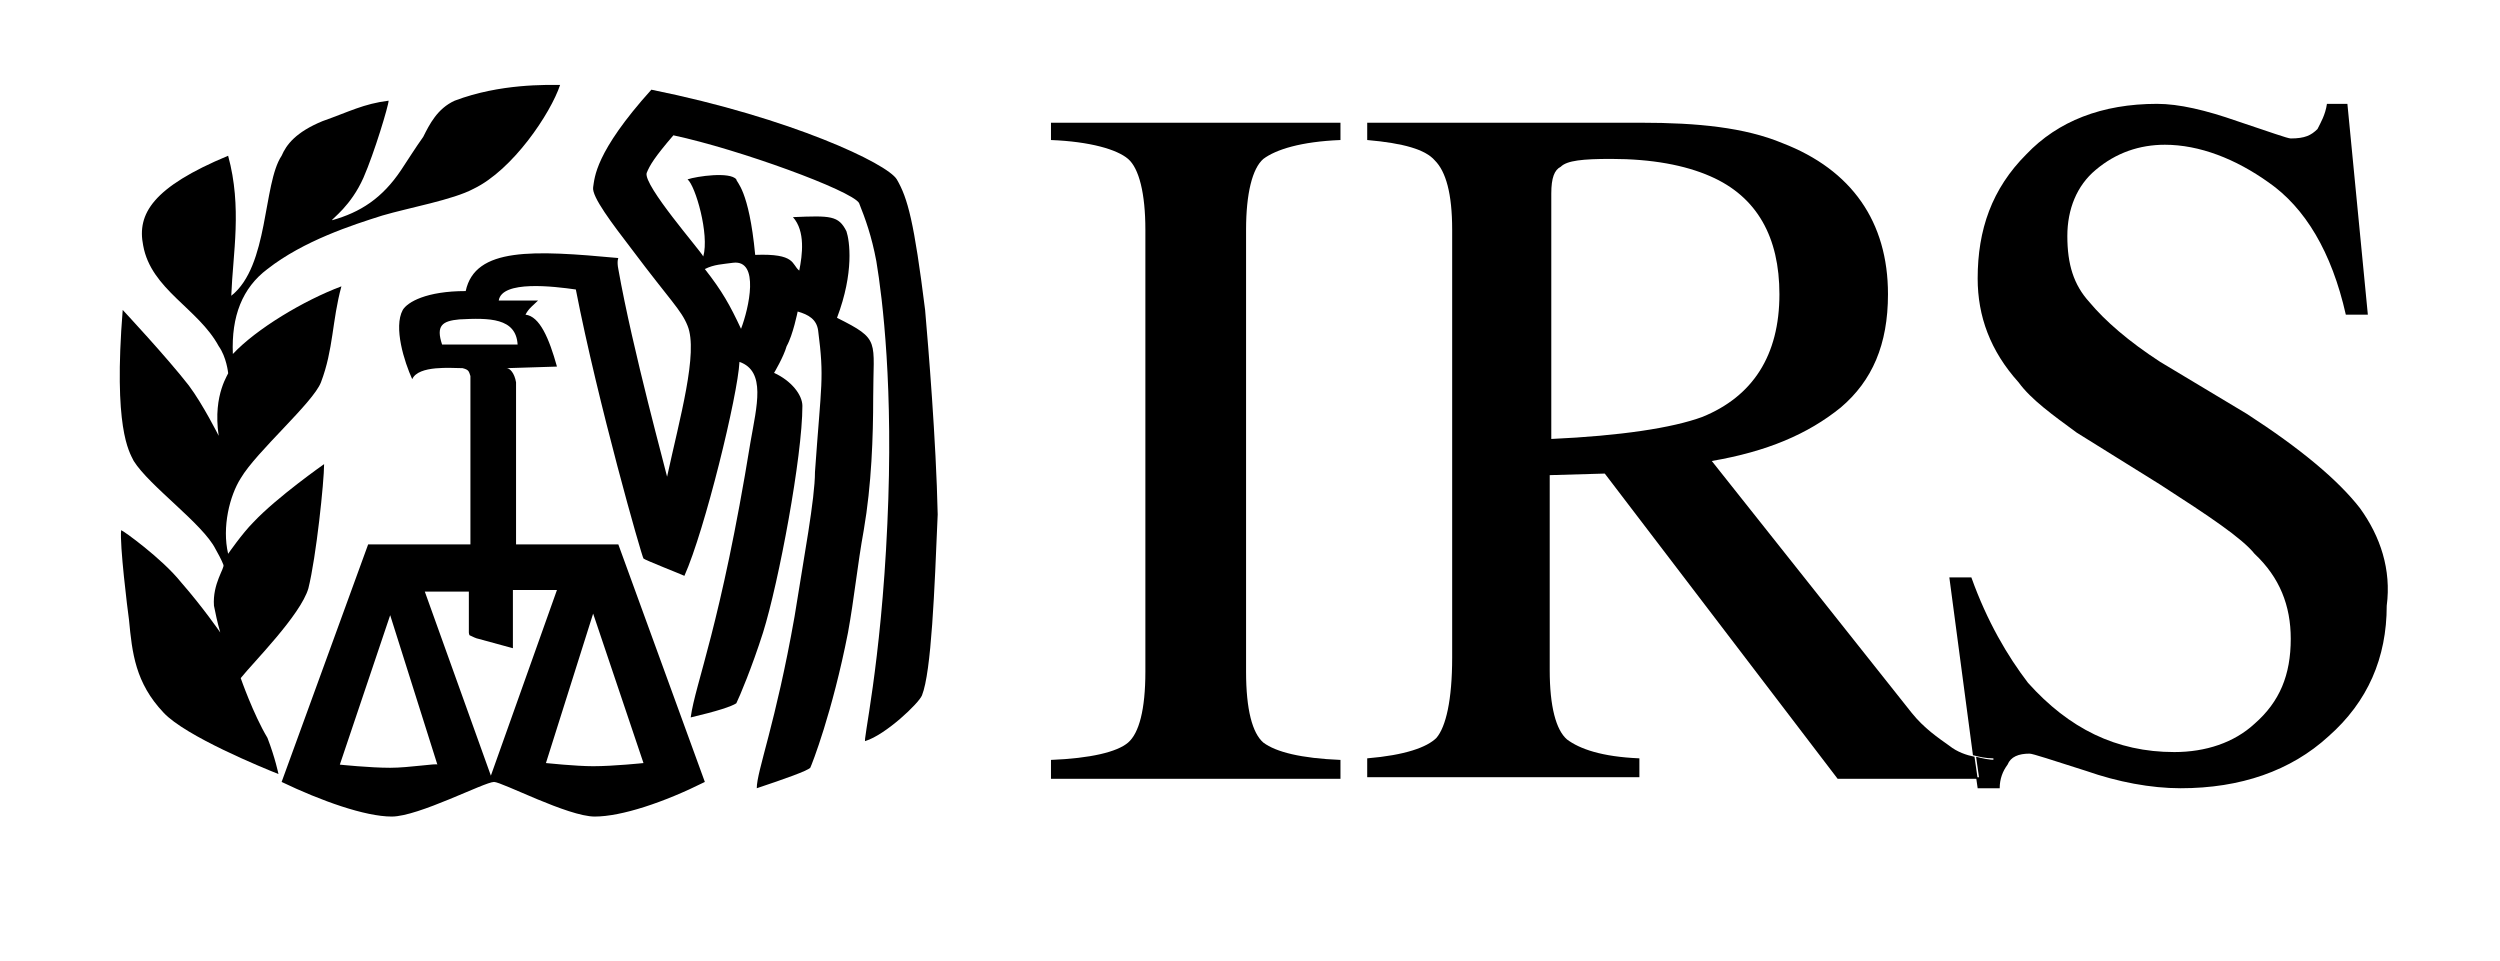 <svg width="158.9" height="61.1" xmlns="http://www.w3.org/2000/svg">
 <style type="text/css">.st0{fill:#000000;}</style>

 <g>
  <title>background</title>
  <rect fill="none" id="canvas_background" height="63.1" width="160.9" y="-1" x="-1"/>
 </g>
 <g>
  <title>Layer 1</title>
  <g id="svg_1">
   <path fill="#ffffff" id="svg_2" d="m66.8,8.9c2.5,0.1 4.2,0.6 4.9,1.2c0.7,0.6 1.1,2.2 1.1,4.5l0,28.1c0,2.4 -0.4,3.9 -1.1,4.5c-0.7,0.6 -2.4,1 -4.9,1.1l0,1.2l18.4,0l0,-1.2c-2.5,-0.1 -4.1,-0.5 -4.9,-1.1c-0.7,-0.6 -1.1,-2.1 -1.1,-4.5l0,-28.1c0,-2.3 0.4,-3.9 1.1,-4.5c0.8,-0.6 2.4,-1.1 4.9,-1.2l0,-1.1l-18.4,0l0,1.1z" class="st0"/>
   <path fill="#ffffff" id="svg_3" d="m123.9,47.4c-0.7,-0.5 -1.6,-1.1 -2.4,-2.1l-12.7,-16c3.5,-0.6 6.1,-1.7 8.2,-3.4c2,-1.7 3,-4 3,-7.2c0,-4.6 -2.3,-7.9 -6.7,-9.6c-2.4,-1 -5.4,-1.3 -9,-1.3l-17.4,0l0,1.1c2.3,0.2 3.7,0.6 4.3,1.3c0.7,0.7 1.1,2.1 1.1,4.4l0,27.2c0,2.7 -0.4,4.4 -1,5.1c-0.6,0.6 -2,1.1 -4.4,1.3l0,1.2l17.3,0l0,-1.2c-2.4,-0.1 -3.8,-0.6 -4.6,-1.2c-0.7,-0.6 -1.1,-2.1 -1.1,-4.4l0,-12.4l3.5,-0.1l14.8,19.4l8.9,0l-0.2,-1.4c-0.5,-0.1 -1.1,-0.3 -1.6,-0.7zm-25.3,-19.5l0,-15.6c0,-1 0.2,-1.5 0.6,-1.7c0.4,-0.4 1.4,-0.5 3.2,-0.5c2.6,0 4.7,0.4 6.3,1.1c3,1.3 4.4,3.9 4.4,7.5c0,3.9 -1.7,6.5 -4.9,7.8c-1.9,0.7 -5.2,1.2 -9.6,1.4z" class="st0"/>
   <path fill="#ffffff" id="svg_4" d="m150,32.3c-1.4,-1.8 -3.8,-3.8 -7.2,-6l-5.5,-3.3c-2,-1.3 -3.5,-2.6 -4.5,-3.8c-1,-1.1 -1.4,-2.4 -1.4,-4.2c0,-1.7 0.6,-3.2 1.8,-4.2c1.3,-1.1 2.8,-1.6 4.4,-1.6c2.2,0 4.5,0.9 6.6,2.4c2.3,1.6 4,4.4 4.9,8.4l1.4,0l-1.3,-13.4l-1.3,0c-0.1,0.7 -0.4,1.2 -0.6,1.6c-0.4,0.4 -0.8,0.6 -1.7,0.6c-0.2,0 -1.3,-0.4 -3.4,-1.1c-2,-0.7 -3.7,-1.1 -5.1,-1.1c-3.5,0 -6.3,1.1 -8.3,3.2c-2.2,2.2 -3.1,4.8 -3.1,7.9c0,2.4 0.8,4.6 2.6,6.6c0.8,1.1 2.2,2.1 3.7,3.2l5.3,3.3c3.1,2 5.2,3.4 6,4.4c1.6,1.5 2.3,3.3 2.3,5.4c0,2.3 -0.7,4 -2.3,5.4c-1.3,1.2 -3.1,1.8 -5.1,1.8c-3.7,0 -6.7,-1.5 -9.3,-4.4c-1.3,-1.7 -2.6,-3.9 -3.6,-6.7l-1.4,0l1.5,11.3c0.4,0.1 0.8,0.2 1.3,0.2l0,1.2l-1.1,0l0.1,0.7l1.4,0c0,-0.6 0.2,-1.1 0.5,-1.5c0.2,-0.5 0.7,-0.7 1.4,-0.7c0.2,0 1.4,0.4 3.6,1.1c2,0.7 4.1,1.1 6,1.1c3.8,0 7,-1.1 9.4,-3.3c2.5,-2.2 3.7,-5 3.7,-8.3c0.3,-2.3 -0.4,-4.4 -1.7,-6.2z" class="st0"/>
   <path fill="#ffffff" id="svg_5" d="m126.9,48.3c-0.5,0 -0.9,-0.1 -1.3,-0.2l0.2,1.4l1.1,0l0,-1.2z" class="st0"/>
   <path fill="#ffffff" id="svg_6" d="m57,11.4c-0.6,-1 -6.7,-3.9 -15.6,-5.7c-3.6,4 -3.6,5.6 -3.7,6.2c-0.1,0.6 1.2,2.3 2.5,4c2.4,3.2 3.1,3.8 3.5,4.8c0.7,1.7 -0.5,5.9 -1.3,9.6c0,-0.1 -2.2,-8.1 -3.1,-13.2c-0.1,-0.5 0,-0.7 0,-0.7c-5.4,-0.5 -9.1,-0.7 -9.7,2.1c-2.5,0 -3.7,0.7 -4,1.2c-0.6,1.1 0.1,3.3 0.6,4.4c0.4,-0.9 2.5,-0.7 3.2,-0.7c0.4,0.1 0.4,0.2 0.5,0.5l0,10.7l-6.5,0l-5.5,15.1c2.5,1.2 5.3,2.2 7,2.2s5.9,-2.2 6.5,-2.2c0.5,0 4.7,2.2 6.4,2.2c1.7,0 4.4,-0.9 7,-2.2l-5.5,-15.1c0,0 -5.7,0 -6.5,0c0,-2.4 0,-7.8 0,-10.3c-0.1,-0.6 -0.4,-0.9 -0.6,-0.9l3.2,-0.1c-0.5,-1.8 -1.1,-3.2 -2,-3.3c0.2,-0.4 0.5,-0.6 0.8,-0.9l-2.5,0c0.2,-1.3 3.5,-0.9 4.9,-0.7c1.4,7.2 4.2,17 4.3,17.1c0.1,0.1 2.4,1 2.6,1.1c1.3,-2.9 3.4,-11.5 3.5,-13.6c1.7,0.6 1.1,2.8 0.7,5.1c-1.9,11.7 -3.5,15.3 -3.8,17.5c1.7,-0.4 2.6,-0.7 2.9,-0.9c0.2,-0.4 1,-2.3 1.7,-4.5c1,-3.2 2.5,-11.2 2.5,-14.4c0,-0.7 -0.7,-1.6 -1.8,-2.1c0,0 0.6,-1 0.8,-1.7c0.4,-0.7 0.7,-2.2 0.7,-2.2c0.7,0.2 1.2,0.5 1.3,1.2c0.4,3.1 0.2,3.3 -0.2,9c0,1.7 -0.7,5.4 -1.3,9.2c-1.2,6.8 -2.4,9.8 -2.4,10.9c1.8,-0.6 3.2,-1.1 3.4,-1.3c0.1,-0.2 1.4,-3.5 2.4,-8.6c0.4,-2.2 0.6,-4.3 1,-6.5c0.5,-2.9 0.6,-6 0.6,-8.4c0,-3.7 0.5,-3.7 -2.3,-5.1c1.1,-2.9 0.8,-4.9 0.6,-5.5c-0.5,-1 -1,-1 -3.4,-0.9c0.8,0.9 0.6,2.4 0.4,3.4c-0.5,-0.4 -0.2,-1.1 -2.8,-1c-0.4,-4.2 -1.2,-4.6 -1.2,-4.8c-0.4,-0.5 -2.5,-0.2 -3.1,0c0.5,0.4 1.4,3.5 1,4.9c-0.2,-0.4 -3.8,-4.5 -3.6,-5.3c0.2,-0.5 0.5,-1 1.7,-2.4c4.2,0.9 11.3,3.5 11.8,4.3c0.4,1 0.8,2.1 1.1,3.7c0.4,2.4 1.1,8.1 0.7,16.7c-0.4,9 -1.6,14 -1.4,13.8c1.3,-0.4 3.4,-2.4 3.6,-2.9c0.6,-1.5 0.8,-6.7 1,-11.5c-0.1,-4.7 -0.6,-10.7 -0.8,-13c-0.7,-5.6 -1.1,-7.1 -1.8,-8.3zm-32.2,37.4c-1.3,0 -3.2,-0.2 -3.2,-0.2l3.2,-9.5l3,9.5c0,-0.1 -1.8,0.2 -3,0.2zm16.1,-0.3c0,0 -1.9,0.2 -3.2,0.2c-1.1,0 -3,-0.2 -3,-0.2l3,-9.5l3.2,9.5zm-8.3,-7.3l0,-3.7l2.8,0l-4.2,11.8l-4.2,-11.7l2.8,0l0,2.6c0,0 0,0.2 0.1,0.2c0.4,0.2 0.5,0.2 0.5,0.2l2.2,0.6zm0.3,-19.3l-4.8,0c-0.4,-1.2 0,-1.5 1.1,-1.6c1.9,-0.1 3.6,-0.1 3.7,1.6zm13.7,-5.2c1.7,-0.2 1,2.9 0.5,4.2c-0.7,-1.5 -1.2,-2.4 -2.3,-3.8c0.6,-0.3 1.1,-0.3 1.8,-0.4z" class="st0"/>
   <path fill="#ffffff" id="svg_7" d="m15.3,43.1c0.8,-1 3.8,-4 4.3,-5.7c0.5,-2 1,-6.8 1,-7.9c0,0 -3,2.1 -4.5,3.7c-0.7,0.7 -1.6,2 -1.6,2c-0.4,-1.7 0.1,-3.7 0.8,-4.8c1,-1.7 4.6,-4.8 5.1,-6.1c0.8,-2.1 0.7,-3.9 1.3,-6.1c-2.4,0.9 -5.4,2.7 -6.9,4.3c-0.1,-2.4 0.6,-4.2 2.2,-5.4c2.3,-1.8 5.4,-2.8 7.3,-3.4c1.7,-0.5 4.5,-1 5.8,-1.7c2.5,-1.2 4.9,-4.8 5.5,-6.6c-0.8,0 -3.8,-0.1 -6.7,1c-1.1,0.5 -1.6,1.5 -2,2.3c-0.5,0.7 -1,1.5 -1.4,2.1c-1.2,1.8 -2.6,2.7 -4.4,3.2c0,-0.1 1.2,-0.9 2,-2.7c0.7,-1.6 1.6,-4.6 1.6,-4.9c-1.6,0.2 -2.5,0.7 -4.2,1.3c-1.7,0.7 -2.3,1.5 -2.6,2.2c-1.2,1.8 -0.8,7 -3.2,8.9c0.1,-2.7 0.7,-5.6 -0.2,-8.9c-4.8,2 -5.8,3.7 -5.4,5.7c0.5,2.8 3.5,4 4.8,6.4c0.5,0.7 0.6,1.7 0.6,1.7c0.1,0 -1,1.3 -0.6,4c0,0 -1,-2 -1.9,-3.2c-1.4,-1.8 -4.2,-4.8 -4.2,-4.8c-0.6,7.5 0.4,9 0.7,9.6c1,1.6 4.4,4 5.2,5.6c0.4,0.7 0.5,1 0.5,1c0.1,0.2 -0.7,1.2 -0.6,2.6c0.1,0.5 0.2,1 0.4,1.7c0,0 -1.1,-1.6 -2.5,-3.2c-1.2,-1.5 -3.7,-3.3 -3.8,-3.3c-0.1,0.9 0.4,5 0.5,5.7c0.2,2.1 0.4,4 2.2,5.9c1.4,1.5 6.3,3.5 7.3,3.9c0,0 -0.2,-1 -0.7,-2.3c-0.9,-1.5 -1.7,-3.8 -1.7,-3.8z" class="st0"/>
  </g>
 </g>
</svg>